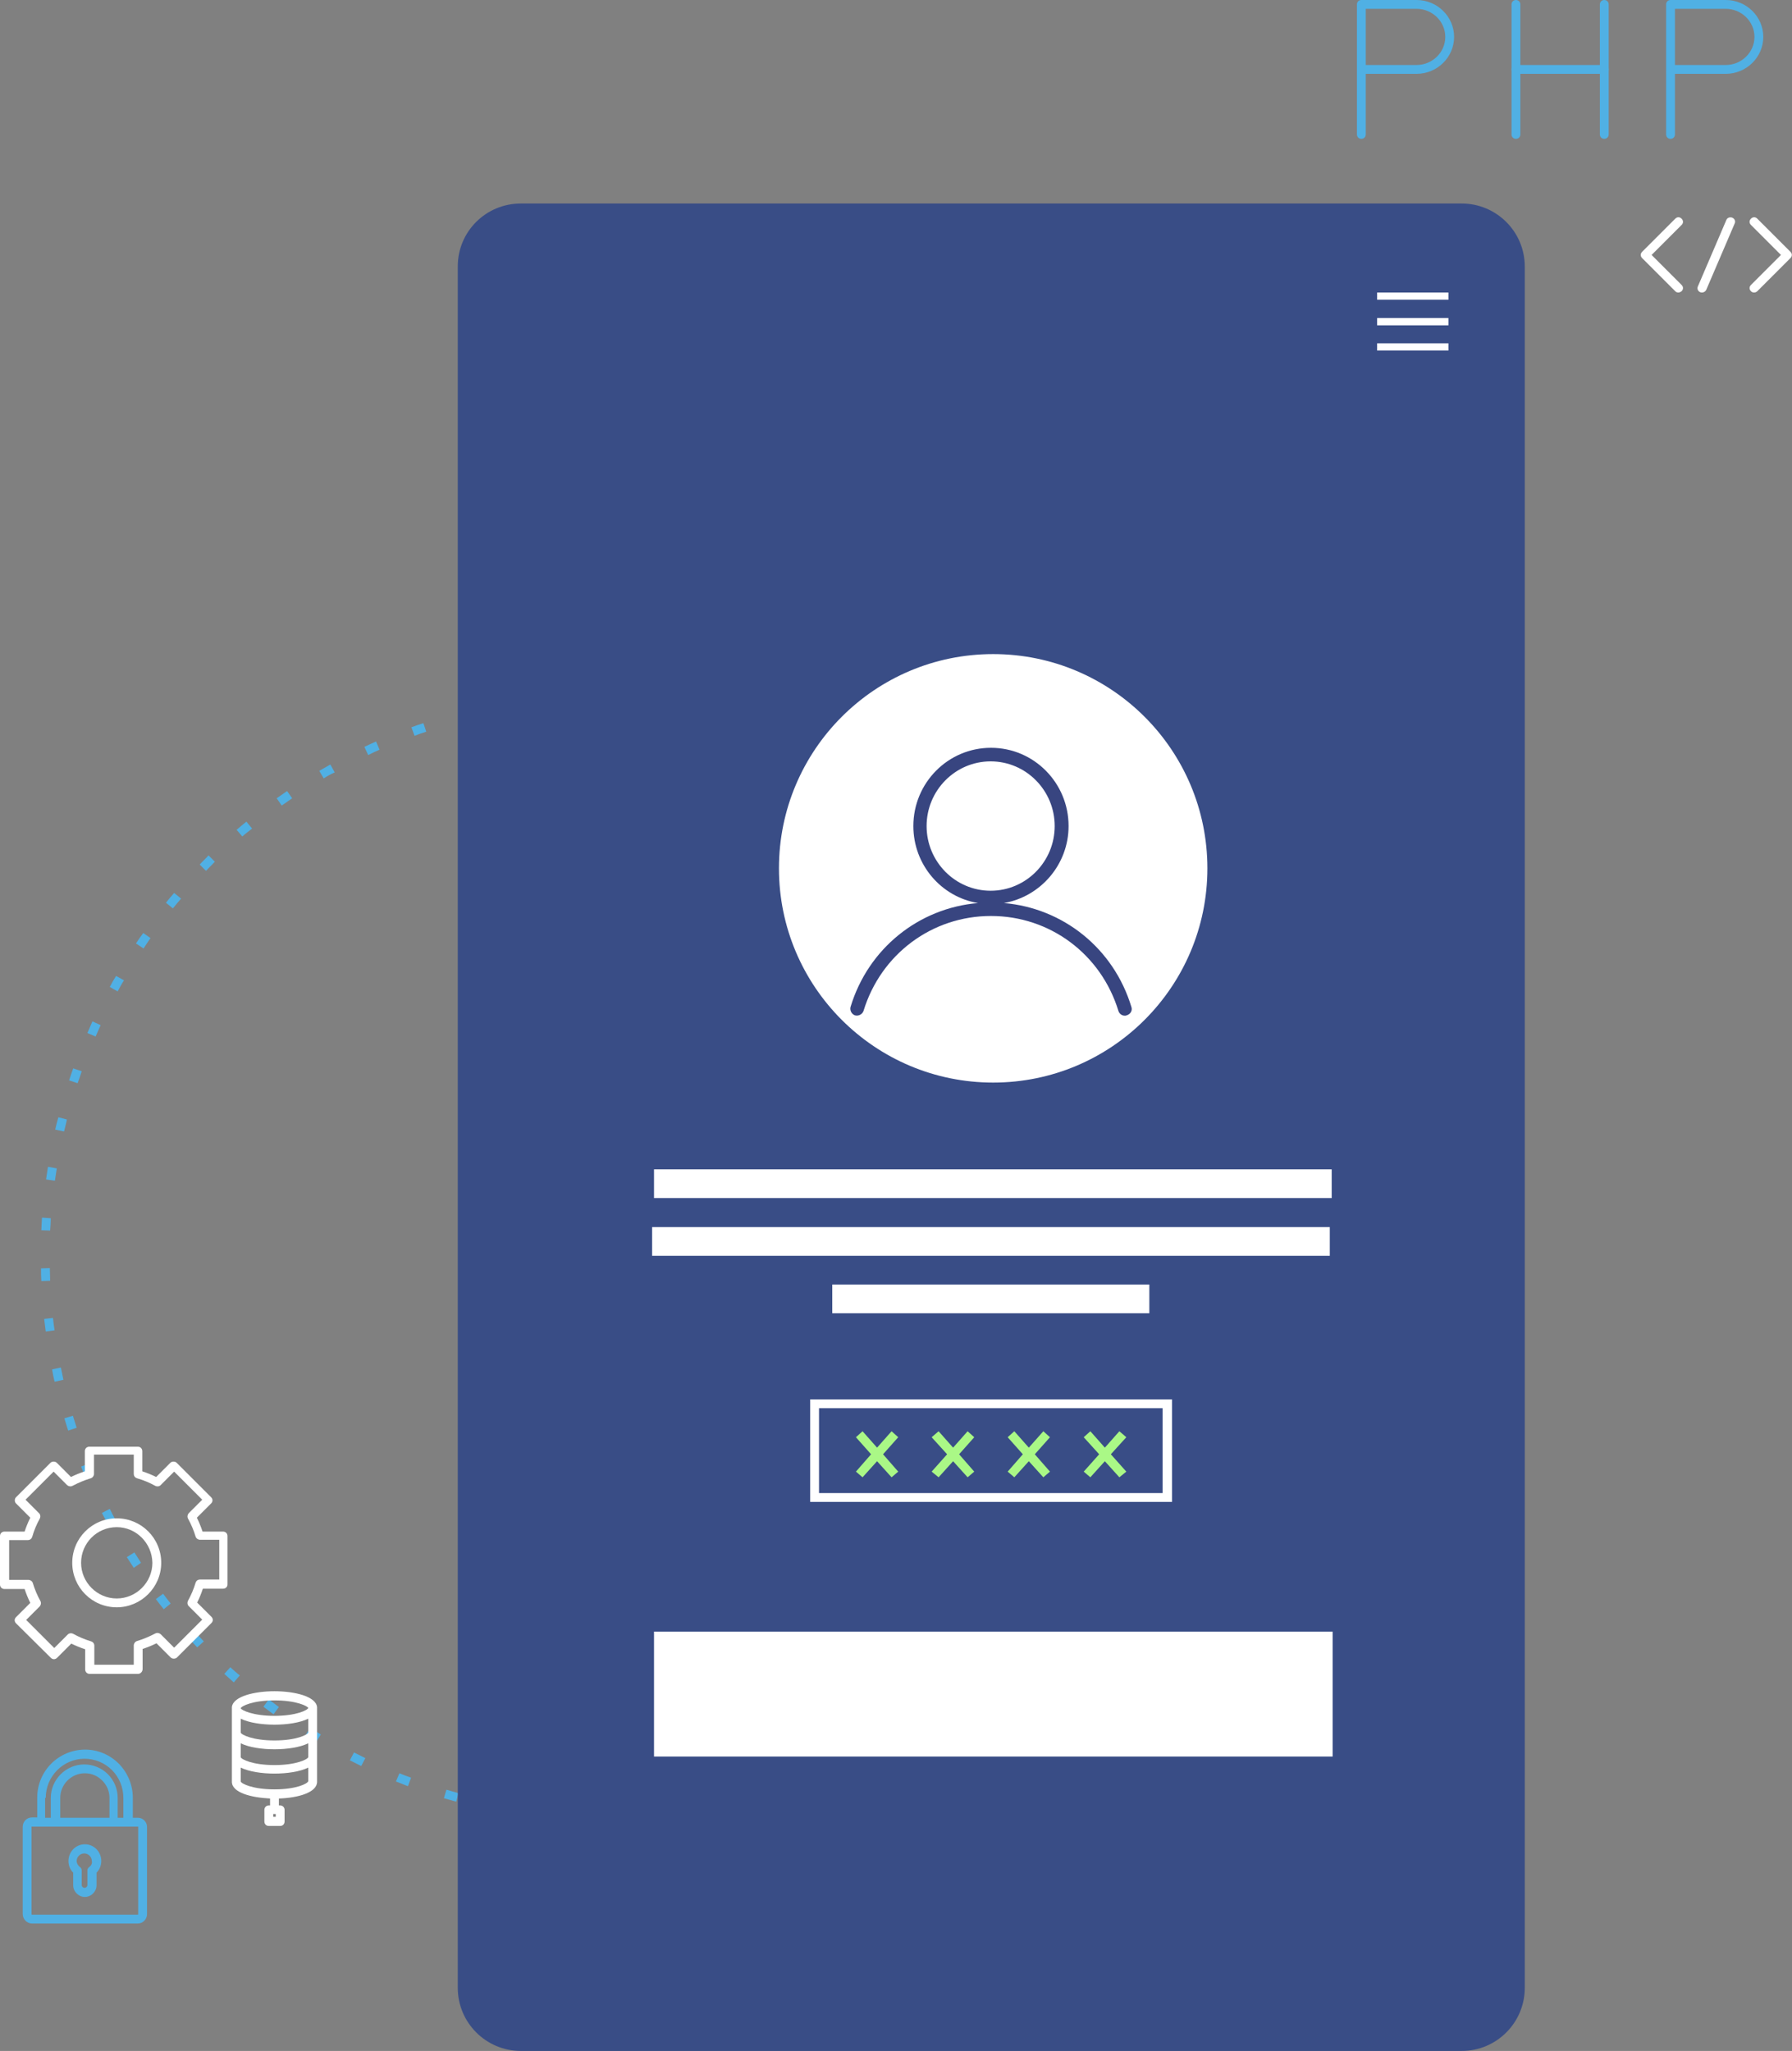 <?xml version="1.0" encoding="utf-8"?>
<!-- Generator: Adobe Illustrator 28.0.0, SVG Export Plug-In . SVG Version: 6.00 Build 0)  -->
<svg version="1.1" id="Calque_1" xmlns="http://www.w3.org/2000/svg" xmlns:xlink="http://www.w3.org/1999/xlink" x="0px" y="0px" width="568" height="650"
	 viewBox="0 0 568 650" style="enable-background:new 0 0 568 650;" xml:space="preserve">
<rect x="0" y="0" width="568" height="650" fill="#808080" stroke="none"/>
<style type="text/css">
	.st0{fill:#50B0E4;}
	.st1{fill:#394D86;}
	.st2{fill:#FFFFFF;}
	.st3{fill:#AAF886;}
	.st4{fill:#384580;}
</style>
<g>
	<path class="st0" d="M192.4,577.5h-0.5c-1.2,0-2.4,0-3.6,0l0.1-2.8c1.2,0,2.3,0,3.5,0h0.5V577.5z M204.5,577l-0.2-2.8
		c1.3-0.1,2.6-0.2,4-0.3l0.3,2.8C207.2,576.8,205.9,576.9,204.5,577z M176.3,576.8c-1.3-0.1-2.7-0.3-4-0.4l0.3-2.8
		c1.3,0.1,2.6,0.3,4,0.4L176.3,576.8z M220.5,575.1l-0.5-2.8c1.3-0.2,2.6-0.4,3.9-0.7l0.5,2.8C223.2,574.7,221.9,574.9,220.5,575.1z
		 M160.3,574.6c-1.3-0.2-2.6-0.5-4-0.8l0.6-2.8c1.3,0.3,2.6,0.5,3.9,0.8L160.3,574.6z M236.3,571.8l-0.7-2.7c1.3-0.3,2.6-0.7,3.8-1
		l0.8,2.7C238.9,571.2,237.6,571.5,236.3,571.8z M144.6,571c-1.3-0.4-2.6-0.7-3.9-1.1l0.8-2.7c1.3,0.4,2.5,0.7,3.8,1.1L144.6,571z
		 M251.7,567.1l-0.9-2.7c1.2-0.4,2.5-0.9,3.7-1.4l1,2.6C254.3,566.2,253,566.7,251.7,567.1z M129.3,566.1c-1.3-0.5-2.5-1-3.8-1.5
		l1.1-2.6c1.2,0.5,2.5,1,3.7,1.4L129.3,566.1z M266.7,561.1l-1.2-2.6c1.2-0.6,2.4-1.1,3.6-1.7l1.2,2.5
		C269.1,560,267.9,560.5,266.7,561.1z M114.5,559.7c-1.2-0.6-2.4-1.2-3.6-1.8l1.3-2.5c1.2,0.6,2.4,1.2,3.6,1.8L114.5,559.7z
		 M281,553.7l-1.4-2.5c1.2-0.7,2.3-1.3,3.4-2l1.5,2.4C283.3,552.4,282.2,553.1,281,553.7z M100.2,552.1c-1.2-0.7-2.3-1.4-3.4-2.1
		l1.5-2.4c1.1,0.7,2.2,1.4,3.4,2.1L100.2,552.1z M294.6,545.1l-1.6-2.3c1.1-0.8,2.2-1.5,3.2-2.3l1.7,2.3
		C296.8,543.6,295.7,544.3,294.6,545.1z M86.7,543.3c-1.1-0.8-2.2-1.6-3.2-2.4l1.7-2.3c1.1,0.8,2.1,1.6,3.2,2.4L86.7,543.3z
		 M307.4,535.3l-1.8-2.2c1-0.9,2-1.7,3-2.6l1.9,2.1C309.4,533.6,308.4,534.4,307.4,535.3z M74.1,533.2c-1-0.9-2-1.8-3-2.7l1.9-2.1
		c1,0.9,2,1.8,3,2.6L74.1,533.2z M319.2,524.4l-2-2c0.9-0.9,1.8-1.9,2.8-2.9l2.1,1.9C321.1,522.5,320.1,523.4,319.2,524.4z
		 M62.5,522.1c-0.9-1-1.8-1.9-2.7-2.9l2.1-1.9c0.9,1,1.8,1.9,2.7,2.9L62.5,522.1z M330,512.4l-2.2-1.8c0.8-1,1.7-2,2.5-3.1l2.2,1.7
		C331.7,510.3,330.8,511.4,330,512.4z M51.9,510c-0.8-1-1.7-2.1-2.5-3.2l2.3-1.7c0.8,1.1,1.6,2.1,2.4,3.1L51.9,510z M339.7,499.5
		l-2.3-1.6c0.7-1.1,1.5-2.2,2.2-3.3l2.4,1.5C341.3,497.3,340.4,498.4,339.7,499.5z M42.4,496.9c-0.7-1.1-1.5-2.3-2.2-3.4l2.4-1.5
		c0.7,1.1,1.4,2.2,2.1,3.3L42.4,496.9z M348.2,485.8l-2.5-1.4c0.6-1.2,1.3-2.3,1.9-3.5l2.5,1.3C349.5,483.5,348.9,484.7,348.2,485.8
		z M34.2,483.1c-0.6-1.2-1.3-2.4-1.9-3.6l2.5-1.3c0.6,1.2,1.2,2.4,1.8,3.5L34.2,483.1z M355.5,471.4l-2.6-1.2
		c0.5-1.2,1.1-2.4,1.6-3.6l2.6,1.1C356.5,469,356,470.2,355.5,471.4z M27.2,468.5c-0.5-1.2-1-2.5-1.5-3.7l2.6-1
		c0.5,1.2,1,2.5,1.5,3.7L27.2,468.5z M361.4,456.4l-2.7-0.9c0.4-1.3,0.8-2.5,1.2-3.8l2.7,0.9C362.2,453.9,361.8,455.2,361.4,456.4z
		 M21.6,453.4c-0.4-1.3-0.8-2.6-1.2-3.9l2.7-0.8c0.4,1.3,0.8,2.5,1.2,3.8L21.6,453.4z M365.9,441l-2.7-0.7c0.3-1.3,0.6-2.6,0.9-3.9
		l2.8,0.6C366.5,438.4,366.2,439.7,365.9,441z M17.3,437.9c-0.3-1.3-0.6-2.6-0.8-3.9l2.8-0.6c0.3,1.3,0.5,2.6,0.8,3.9L17.3,437.9z
		 M369,425.2l-2.8-0.4c0.2-1.3,0.4-2.6,0.6-3.9l2.8,0.4C369.4,422.5,369.2,423.8,369,425.2z M14.5,422c-0.2-1.3-0.3-2.7-0.5-4
		l2.8-0.3c0.1,1.3,0.3,2.6,0.5,3.9L14.5,422z M370.7,409.1l-2.8-0.1c0.1-1.3,0.1-2.6,0.2-4l2.8,0.1
		C370.9,406.4,370.8,407.8,370.7,409.1z M13.1,406c-0.1-1.3-0.1-2.7-0.1-4l2.8-0.1c0,1.3,0.1,2.6,0.1,4L13.1,406z M368.1,393.1
		c0-1.3-0.1-2.6-0.2-4l2.8-0.2c0.1,1.3,0.1,2.7,0.2,4L368.1,393.1z M15.9,390l-2.8-0.1c0.1-1.3,0.1-2.7,0.2-4l2.8,0.2
		C16.1,387.3,16,388.7,15.9,390z M366.9,377.2c-0.2-1.3-0.3-2.6-0.5-3.9l2.8-0.4c0.2,1.3,0.4,2.7,0.5,4L366.9,377.2z M17.4,374.2
		l-2.8-0.4c0.2-1.3,0.4-2.7,0.6-4l2.8,0.5C17.8,371.6,17.6,372.9,17.4,374.2z M364.3,361.6c-0.3-1.3-0.6-2.6-0.9-3.9l2.8-0.7
		c0.3,1.3,0.6,2.6,0.9,3.9L364.3,361.6z M20.3,358.6l-2.8-0.6c0.3-1.3,0.6-2.6,1-3.9l2.7,0.7C21,356,20.6,357.3,20.3,358.6z
		 M360.3,346.3c-0.4-1.3-0.8-2.5-1.2-3.8l2.7-0.9c0.4,1.3,0.8,2.6,1.2,3.8L360.3,346.3z M24.6,343.3l-2.7-0.9
		c0.4-1.3,0.9-2.6,1.3-3.8l2.7,0.9C25.5,340.8,25.1,342,24.6,343.3z M356.4,335.1c-0.5-1.2-1-2.5-1.5-3.7l2.6-1.1
		c0.5,1.2,1,2.5,1.5,3.7L356.4,335.1z M30.3,328.5l-2.6-1.1c0.5-1.2,1.1-2.5,1.6-3.7l2.6,1.2C31.4,326.1,30.8,327.3,30.3,328.5z
		 M350,320.6c-0.6-1.2-1.2-2.4-1.8-3.5l2.5-1.3c0.6,1.2,1.2,2.4,1.8,3.6L350,320.6z M37.3,314.2l-2.5-1.4c0.6-1.2,1.3-2.4,2-3.5
		l2.5,1.4C38.5,311.9,37.9,313.1,37.3,314.2z M342.4,306.7c-0.7-1.1-1.4-2.3-2.1-3.4l2.4-1.5c0.7,1.1,1.4,2.3,2.1,3.4L342.4,306.7z
		 M45.5,300.6l-2.4-1.6c0.7-1.1,1.5-2.2,2.3-3.3l2.3,1.6C46.9,298.5,46.2,299.5,45.5,300.6z M333.4,293.5c-0.8-1.1-1.6-2.1-2.4-3.2
		l2.2-1.7c0.8,1.1,1.6,2.1,2.4,3.2L333.4,293.5z M54.8,287.9l-2.2-1.8c0.8-1,1.7-2.1,2.6-3.1l2.2,1.8
		C56.5,285.8,55.7,286.8,54.8,287.9z M323.4,281.2c-0.9-1-1.8-2-2.7-2.9l2.1-1.9c0.9,1,1.8,2,2.7,3L323.4,281.2z M65.3,276l-2-2
		c0.9-1,1.9-1.9,2.8-2.9l2,2C67.2,274.1,66.2,275,65.3,276z M312.4,269.9c-1-0.9-1.9-1.8-2.9-2.7l1.9-2.1c1,0.9,2,1.8,3,2.7
		L312.4,269.9z M76.8,265.1L75,263c1-0.9,2-1.7,3.1-2.6l1.8,2.2C78.9,263.4,77.8,264.2,76.8,265.1z M300.3,259.6
		c-1-0.8-2.1-1.6-3.2-2.4l1.7-2.3c1.1,0.8,2.1,1.6,3.2,2.4L300.3,259.6z M89.3,255.3l-1.6-2.3c1.1-0.8,2.2-1.5,3.3-2.3l1.6,2.3
		C91.5,253.8,90.4,254.5,89.3,255.3z M287.4,250.4c-1.1-0.7-2.2-1.4-3.4-2.1l1.5-2.4c1.1,0.7,2.3,1.4,3.4,2.1L287.4,250.4z
		 M102.6,246.7l-1.4-2.4c1.2-0.7,2.3-1.3,3.5-2l1.4,2.5C104.9,245.3,103.7,246,102.6,246.7z M273.7,242.5c-1.2-0.6-2.4-1.2-3.5-1.8
		l1.3-2.5c1.2,0.6,2.4,1.2,3.6,1.8L273.7,242.5z M116.7,239.3l-1.2-2.6c1.2-0.6,2.4-1.1,3.7-1.7l1.1,2.6
		C119.1,238.1,117.9,238.7,116.7,239.3z M259.3,235.8c-1.2-0.5-2.5-1-3.7-1.5l1-2.6c1.3,0.5,2.5,1,3.7,1.5L259.3,235.8z
		 M131.4,233.2l-1-2.7c1.3-0.5,2.5-0.9,3.8-1.3l0.9,2.7C133.8,232.3,132.6,232.7,131.4,233.2z M244.4,230.3
		c-1.3-0.4-2.5-0.8-3.8-1.1l0.8-2.7c1.3,0.4,2.6,0.8,3.9,1.2L244.4,230.3z M146.5,228.4l-0.7-2.7c1.3-0.3,2.6-0.7,3.9-1l0.7,2.7
		C149,227.7,147.8,228,146.5,228.4z M229,226.3c-1.3-0.3-2.6-0.5-3.9-0.8l0.5-2.8c1.3,0.3,2.6,0.5,4,0.8L229,226.3z M162,224.9
		l-0.5-2.8c1.3-0.2,2.7-0.4,4-0.6l0.4,2.8C164.6,224.5,163.3,224.7,162,224.9z M213.4,223.7c-1.3-0.2-2.6-0.3-4-0.4l0.3-2.8
		c1.3,0.1,2.7,0.3,4,0.4L213.4,223.7z M177.7,222.9l-0.2-2.8c1.3-0.1,2.7-0.2,4-0.3l0.2,2.8C180.4,222.7,179,222.8,177.7,222.9z
		 M197.6,222.4c-1.3,0-2.7-0.1-4-0.1v-2.8c1.3,0,2.7,0,4,0.1V222.4z"/>
	<path class="st1" d="M165.1,64.5h298.2c11,0,20,8.9,20,20V630c0,11-8.9,20-20,20H165.1c-11,0-20-8.9-20-20V84.4
		C145.1,73.4,154,64.5,165.1,64.5z"/>
	<path class="st2" d="M436.5,92.7h22.6V95h-22.6V92.7z M436.5,100.8h22.6v2.3h-22.6V100.8z M436.5,108.8h22.6v2.3h-22.6V108.8z"/>
	<rect x="207.3" y="370.6" class="st2" width="214.8" height="9.1"/>
	<rect x="207.3" y="517.1" class="st2" width="215.1" height="39.6"/>
	<rect x="263.8" y="407.1" class="st2" width="100.5" height="9.1"/>
	<rect x="206.7" y="388.9" class="st2" width="214.8" height="9.1"/>
	<ellipse class="st2" cx="314.8" cy="275.2" rx="67.9" ry="67.9"/>
	<path class="st2" d="M371.5,476H256.8v-32.5h114.7V476z M259.6,473.2h108.9v-26.9H259.6V473.2z"/>
	<g>
		<path class="st2" d="M43.8,530.5H28.4c-0.8,0-1.4-0.6-1.4-1.4v-6.4c-1.5-0.5-3-1.1-4.4-1.8l-4.5,4.5c-0.6,0.6-1.4,0.6-2,0
			l-11-10.9c-0.6-0.6-0.6-1.4,0-2l4.5-4.5c-0.7-1.4-1.3-2.9-1.8-4.4H1.4c-0.8,0-1.4-0.6-1.4-1.4v-15.4c0-0.8,0.6-1.4,1.4-1.4h6.4
			c0.5-1.5,1.1-3,1.8-4.4l-4.5-4.5c-0.3-0.3-0.4-0.6-0.4-1s0.1-0.7,0.4-1L16,463.6c0.5-0.5,1.5-0.5,2,0l4.5,4.5
			c1.4-0.7,2.9-1.3,4.4-1.8v-6.4c0-0.8,0.6-1.4,1.4-1.4h15.4c0.8,0,1.4,0.6,1.4,1.4v6.4c1.5,0.5,3,1.1,4.4,1.8l4.5-4.5
			c0.5-0.5,1.5-0.5,2,0l10.9,10.9c0.6,0.6,0.6,1.4,0,2l-4.5,4.5c0.7,1.4,1.3,2.9,1.8,4.4h6.5c0.8,0,1.4,0.6,1.4,1.4V502
			c0,0.2,0,0.5-0.1,0.7c-0.2,0.5-0.7,0.8-1.3,0.8h-6.4c-0.5,1.5-1.1,3-1.8,4.4l4.5,4.5c0.6,0.6,0.6,1.4,0,2l-10.9,10.9
			c-0.5,0.5-1.5,0.5-2,0l-4.5-4.5c-1.4,0.7-2.9,1.3-4.4,1.8v6.4C45.2,529.8,44.5,530.5,43.8,530.5z M29.8,527.6h12.6v-6.1
			c0-0.6,0.4-1.2,1-1.4c2-0.6,3.9-1.4,5.8-2.4c0.6-0.3,1.2-0.2,1.7,0.2l4.3,4.3l8.9-8.9l-4.3-4.3c-0.4-0.4-0.5-1.1-0.2-1.7
			c1-1.8,1.8-3.7,2.4-5.7c0.2-0.6,0.7-1,1.4-1h6.1V488h-6.1c-0.6,0-1.2-0.4-1.4-1c-0.6-2-1.4-3.9-2.4-5.7c-0.3-0.6-0.2-1.2,0.2-1.7
			l4.3-4.3l-8.9-8.9l-4.3,4.3c-0.4,0.4-1.1,0.5-1.7,0.2c-1.8-1-3.7-1.8-5.8-2.4c-0.6-0.2-1-0.7-1-1.4V461H29.8v6.1
			c0,0.6-0.4,1.2-1,1.4c-2,0.6-3.9,1.4-5.8,2.4c-0.6,0.3-1.2,0.2-1.7-0.2l-4.3-4.3l-8.9,8.9l4.3,4.3c0.4,0.4,0.5,1.1,0.2,1.7
			c-1,1.8-1.8,3.7-2.4,5.8c-0.2,0.6-0.7,1-1.4,1H2.9v12.6H9c0.6,0,1.2,0.4,1.4,1c0.6,2,1.4,3.9,2.4,5.7c0.3,0.6,0.2,1.2-0.2,1.7
			l-4.3,4.3l8.9,8.9l4.3-4.3c0.4-0.4,1.1-0.5,1.7-0.2c1.8,1,3.7,1.8,5.7,2.4c0.6,0.2,1,0.7,1,1.4v6L29.8,527.6L29.8,527.6z"/>
		<path class="st2" d="M37,509.4c-7.8,0-14.1-6.3-14.1-14.1c0-7.8,6.3-14.1,14.1-14.1s14.1,6.3,14.1,14.1S44.7,509.4,37,509.4z
			 M37,484c-6.3,0-11.3,5.1-11.3,11.3c0,6.2,5.1,11.3,11.3,11.3s11.3-5.1,11.3-11.3C48.2,489.1,43.2,484,37,484z"/>
	</g>
	<g>
		<path class="st2" d="M532,92.7c-0.4,0-0.7-0.1-1-0.4l-10.5-10.5c-0.6-0.6-0.6-1.4,0-2L531,69.3c0.6-0.6,1.4-0.6,2,0s0.6,1.4,0,2
			l-9.5,9.5l9.5,9.5c0.6,0.6,0.6,1.4,0,2C532.7,92.5,532.4,92.7,532,92.7z"/>
		<path class="st2" d="M556,92.7c-0.4,0-0.7-0.1-1-0.4c-0.6-0.6-0.6-1.4,0-2l9.5-9.5l-9.5-9.5c-0.6-0.6-0.6-1.4,0-2s1.4-0.6,2,0
			l10.5,10.5c0.6,0.6,0.6,1.4,0,2L557,92.3C556.8,92.5,556.4,92.7,556,92.7z"/>
		<path class="st2" d="M539.5,92.7c-0.2,0-0.4,0-0.6-0.1c-0.7-0.3-1.1-1.1-0.7-1.9l9-21c0.3-0.7,1.1-1,1.9-0.7
			c0.7,0.3,1.1,1.1,0.7,1.9l-9,21C540.6,92.3,540.1,92.7,539.5,92.7z"/>
	</g>
	<path class="st2" d="M100.5,541c-0.4-3.4-7.2-5-13.5-5c-6.3,0-13.1,1.6-13.5,5c0,0.1,0,0.2,0,0.3v7.8v7.8v7.8c0,3.4,6,5,12.1,5.3
		v2.2h-0.4c-0.8,0-1.4,0.6-1.4,1.4v3.7c0,0.8,0.6,1.4,1.4,1.4h3.6c0.8,0,1.4-0.6,1.4-1.4v-3.7c0-0.8-0.6-1.4-1.4-1.4h-0.4V570
		c6.1-0.2,12.1-1.9,12.1-5.3v-7.8v-7.8v-7.8C100.5,541.2,100.5,541.1,100.5,541z M87.4,575.8h-0.8v-0.9h0.8V575.8z M97.7,556.9
		L97.7,556.9c-0.2,0.7-3.8,2.5-10.7,2.5s-10.5-1.8-10.7-2.5v-4.4c2.6,1.3,6.8,1.9,10.7,1.9s8.1-0.6,10.7-1.9V556.9z M97.7,549.1
		L97.7,549.1c-0.2,0.7-3.8,2.5-10.7,2.5s-10.5-1.8-10.7-2.5v-4.4c2.6,1.3,6.8,1.9,10.7,1.9s8.1-0.6,10.7-1.9V549.1z M87,538.9
		c6.9,0,10.5,1.8,10.7,2.4l0,0c-0.2,0.7-3.8,2.5-10.7,2.5s-10.5-1.8-10.7-2.4l0,0C76.5,540.7,80.1,538.9,87,538.9z M87,567.1
		c-6.9,0-10.5-1.8-10.7-2.5v-4.4c2.6,1.3,6.8,1.9,10.7,1.9s8.1-0.6,10.7-1.9v4.3C97.5,565.3,93.9,567.1,87,567.1z"/>
	<path class="st0" d="M508.5,44c-0.8,0-1.4-0.6-1.4-1.4V1.4c0-0.8,0.6-1.4,1.4-1.4c0.8,0,1.4,0.6,1.4,1.4v41.2
		C509.9,43.4,509.3,44,508.5,44z"/>
	<path class="st0" d="M480.5,44c-0.8,0-1.4-0.6-1.4-1.4V1.4c0-0.8,0.6-1.4,1.4-1.4c0.8,0,1.4,0.6,1.4,1.4v41.2
		C481.9,43.4,481.3,44,480.5,44z"/>
	<path class="st0" d="M508.5,23.4h-28c-0.8,0-1.4-0.6-1.4-1.4s0.6-1.4,1.4-1.4h28c0.8,0,1.4,0.6,1.4,1.4S509.3,23.4,508.5,23.4z"/>
	<path class="st0" d="M431.5,44c-0.8,0-1.4-0.6-1.4-1.4V1.4c0-0.8,0.6-1.4,1.4-1.4H449c6.6,0,11.9,5.3,11.9,11.7
		s-5.3,11.7-11.9,11.7h-16.1v19.2C432.9,43.4,432.3,44,431.5,44z M432.9,20.6H449c5,0,9.1-4,9.1-8.9S454,2.8,449,2.8h-16.1V20.6z"/>
	<path class="st0" d="M529.5,44c-0.8,0-1.4-0.6-1.4-1.4V1.4c0-0.8,0.6-1.4,1.4-1.4H547c6.6,0,11.9,5.3,11.9,11.7
		s-5.3,11.7-11.9,11.7h-16.1v19.2C530.9,43.4,530.3,44,529.5,44z M530.9,20.6H547c5,0,9.1-4,9.1-8.9S552,2.8,547,2.8h-16.1V20.6z"/>
	<g>
		<path class="st0" d="M43.7,576.1h-1.6v-6.3c0-4.1-1.6-7.9-4.4-10.8c-2.9-2.9-6.7-4.5-10.7-4.5c-8.4,0-15.2,6.8-15.2,15.2v6.3h-1.7
			c-1.6,0-2.9,1.3-2.9,3v27.6c0,1.6,1.3,3,2.9,3h33.6c1.6,0,2.9-1.3,2.9-3V579C46.6,577.4,45.3,576.1,43.7,576.1z M14.5,569.8
			c0-6.8,5.5-12.4,12.3-12.4c3.3,0,6.4,1.3,8.7,3.6c2.3,2.3,3.6,5.5,3.6,8.8v6.3h-1.8v-6.3c0-2.8-1.1-5.5-3.1-7.5
			c-2-2-4.7-3.1-7.5-3.1c-5.8,0-10.6,4.8-10.6,10.6v6.3h-1.8v-6.3L14.5,569.8L14.5,569.8z M19.1,576.1v-6.3c0-4.3,3.5-7.8,7.8-7.8
			c2.1,0,4,0.8,5.5,2.3c1.5,1.5,2.3,3.4,2.3,5.5v6.3H19.1z M43.8,606.7c0,0.1-0.1,0.1-0.1,0.1H10.1c-0.1,0-0.1-0.1-0.1-0.1V579
			c0-0.1,0-0.1,0.1-0.1h3.1h4.5H36h4.6h3.1c0.1,0,0.1,0.1,0.1,0.1S43.8,606.7,43.8,606.7z"/>
		<path class="st0" d="M26.9,584.5c-2.9,0-5.2,2.4-5.2,5.3c0,1.4,0.5,2.7,1.5,3.7v4c0,2,1.7,3.7,3.7,3.7s3.7-1.7,3.7-3.7v-4
			c1-1,1.5-2.3,1.5-3.7C32.1,586.9,29.8,584.5,26.9,584.5z M28.3,591.7c-0.4,0.3-0.6,0.7-0.6,1.1v4.6c0,0.5-0.4,0.9-0.9,0.9
			c-0.5,0-0.9-0.4-0.9-0.9v-4.6c0-0.4-0.2-0.9-0.6-1.1c-0.6-0.5-1-1.2-1-1.9c0-1.3,1.1-2.4,2.4-2.4s2.4,1.1,2.4,2.4
			C29.3,590.5,28.9,591.3,28.3,591.7z"/>
	</g>
	<polygon class="st3" points="284.7,455.5 282.6,453.6 278,458.8 273.4,453.6 271.3,455.5 276.1,460.9 271.3,466.4 273.4,468.2 
		278,463.1 282.6,468.2 284.7,466.4 279.9,460.9 	"/>
	<polygon class="st3" points="308.8,455.5 306.7,453.6 302.1,458.8 297.5,453.6 295.3,455.5 300.2,460.9 295.3,466.4 297.5,468.2 
		302.1,463.1 306.7,468.2 308.8,466.4 304,460.9 	"/>
	<polygon class="st3" points="332.8,455.5 330.7,453.6 326.1,458.8 321.5,453.6 319.4,455.5 324.2,460.9 319.4,466.4 321.5,468.2 
		326.1,463.1 330.7,468.2 332.8,466.4 328,460.9 	"/>
	<polygon class="st3" points="357,455.5 354.8,453.6 350.2,458.8 345.6,453.6 343.5,455.5 348.4,460.9 343.5,466.4 345.6,468.2 
		350.2,463.1 354.8,468.2 357,466.4 352.1,460.9 	"/>
	<path class="st4" d="M358.6,319.1c-5.6-18.5-21.6-31.3-40.4-32.9c11.6-2,20.5-12.2,20.5-24.4c0-13.7-11-24.8-24.6-24.8
		c-13.6,0-24.6,11.1-24.6,24.8c0,12.3,8.9,22.5,20.5,24.4c-18.8,1.6-34.8,14.4-40.4,32.9c-0.3,1.1,0.3,2.3,1.4,2.7
		c1.1,0.3,2.3-0.3,2.7-1.4c5.5-18,21.7-30.1,40.4-30.1s34.9,12.1,40.4,30.1c0.3,0.9,1.1,1.5,2,1.5l0,0c0.2,0,0.4,0,0.6-0.1
		C358.4,321.4,359,320.2,358.6,319.1z M293.7,261.8c0-11.3,9.1-20.5,20.3-20.5c11.2,0,20.3,9.2,20.3,20.5c0,11.3-9.1,20.5-20.3,20.5
		C302.8,282.3,293.7,273.1,293.7,261.8z"/>
</g>
</svg>
